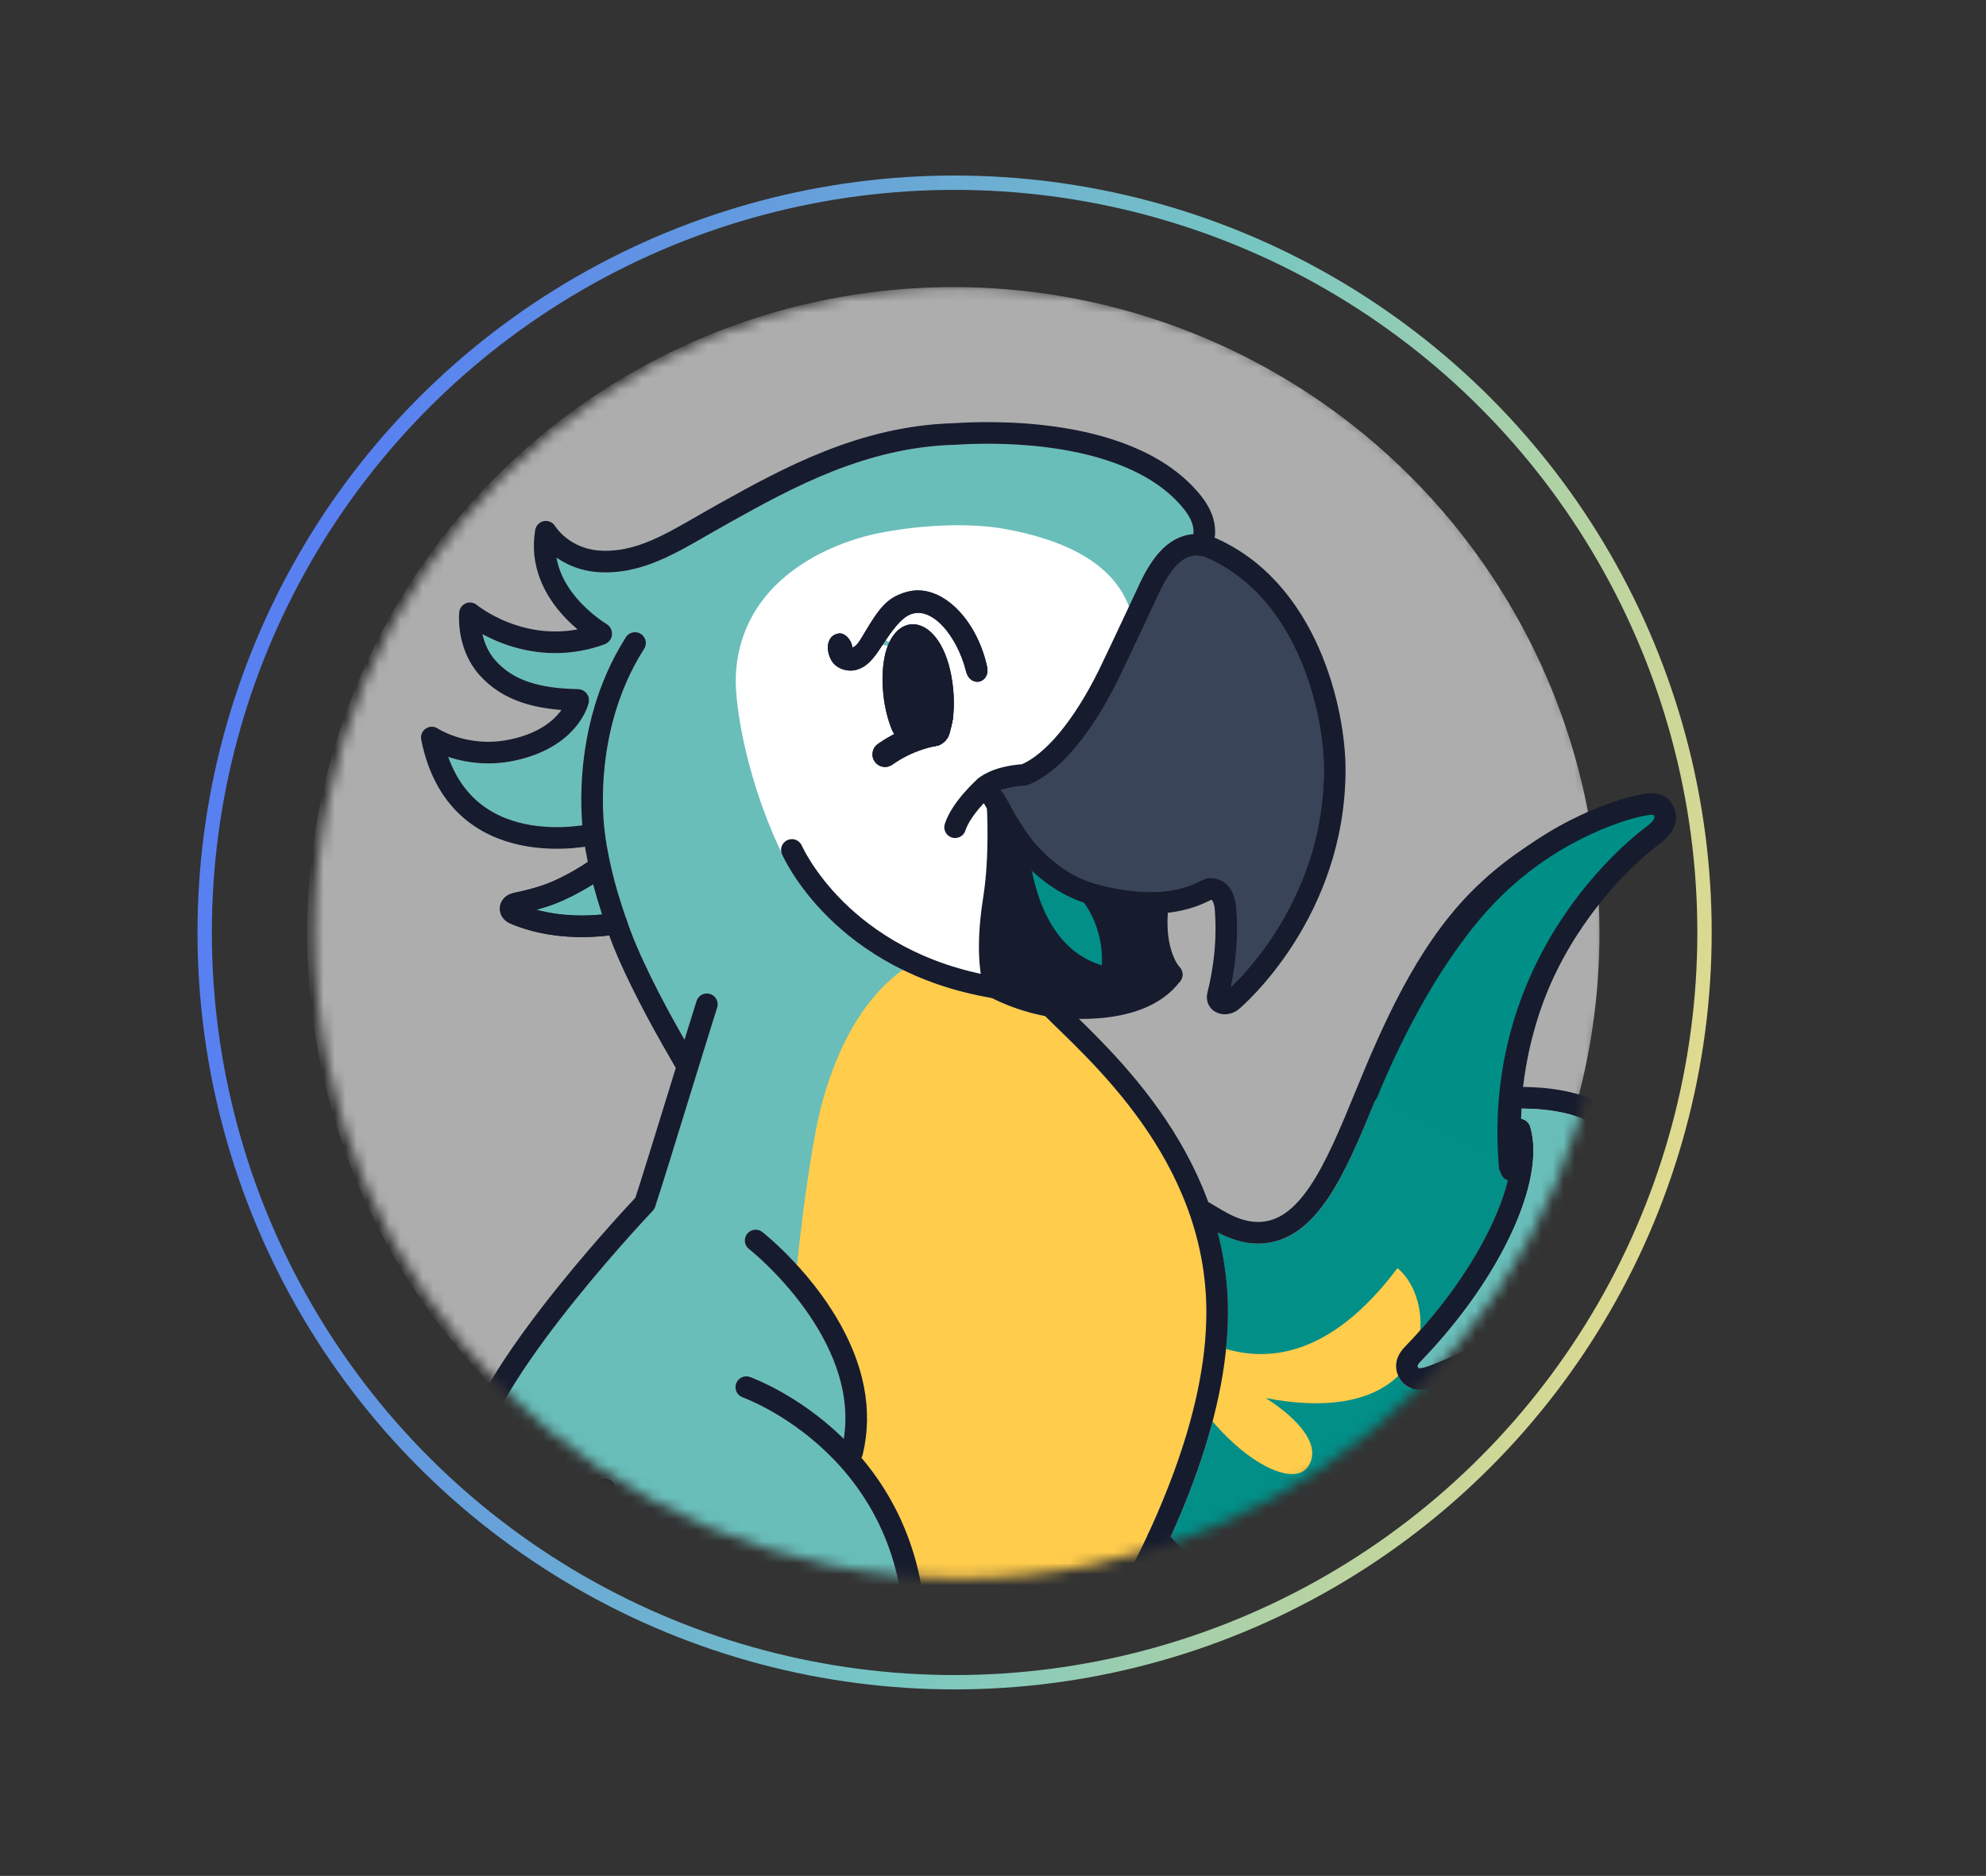 <svg width="181" height="171" viewBox="0 0 181 171" fill="none" xmlns="http://www.w3.org/2000/svg">
<rect x="0" y="0" width="181" height="171" fill="#333333" stroke="none"/>
<circle cx="87" cy="85" r="68.346" stroke="url(#paint0_linear_1121_36519)" stroke-width="1.308"/>
<mask id="mask0_1121_36519" style="mask-type:alpha" maskUnits="userSpaceOnUse" x="28" y="26" width="119" height="118">
<circle cx="87.534" cy="84.984" r="58.891" fill="#D9D9D9"/>
</mask>
<g mask="url(#mask0_1121_36519)">
<circle opacity="0.6" cx="86.882" cy="85.061" r="58.891" fill="white"/>
<path d="M149.102 75.996C148.745 76.262 145.396 78.839 142.246 83.747C139.244 88.419 135.853 96.205 136.74 106.747C136.773 107.153 137.049 107.48 137.412 107.6C136.417 111.68 133.371 117.253 128.07 122.74C127.469 123.362 126.88 124.355 127.496 125.549C127.928 126.386 128.635 126.662 129.38 126.662C129.9 126.662 130.442 126.526 130.916 126.353L130.942 126.343C134.646 125.001 138.107 122.899 140.698 120.935C139.91 122.505 139.171 123.427 138.611 124.127C137.875 125.045 137.24 125.839 137.678 127.09C138.062 128.187 139.039 128.567 139.815 128.567C139.858 128.567 139.9 128.567 139.943 128.563C142.512 128.421 144.709 128.013 146.582 127.44C143.535 131.315 137.725 137.956 130.812 142.137C126.9 144.505 122.894 145.756 119.232 145.756C111.971 145.756 108.489 142.192 106.705 140.076C110.168 132.464 111.917 125.608 111.917 119.617C111.917 117.038 111.571 114.613 110.976 112.346C111.988 112.878 113.216 113.358 114.654 113.358C119.989 113.358 122.585 107.013 125.333 100.295C127.902 94.02 130.788 87.507 135.316 82.852C141.456 76.534 148.491 75.143 148.56 75.132C148.639 75.118 148.726 75.1 148.82 75.08C149.624 74.913 149.659 75.001 149.703 75.104C149.776 75.283 149.701 75.496 149.102 75.996Z" fill="#018F88"/>
<path d="M67.679 127.373C68.092 127.529 71.828 128.992 75.397 132.444C80.21 137.101 82.582 143.112 82.444 150.306C82.444 150.35 82.444 150.409 82.442 150.48C82.434 154.916 80.699 159.229 77.56 162.625C75.884 164.437 73.788 166.027 71.327 167.349C70.64 167.718 69.915 168.07 69.17 168.393C69.154 168.399 69.138 168.407 69.125 168.415C69.115 168.419 69.105 168.425 69.095 168.429C62.688 171.595 54.607 171.843 52.279 171.843H52.257C52.123 171.845 38.912 172.065 30.76 164.954C30.565 164.784 30.405 164.447 30.395 164.303C30.488 164.16 30.833 164.217 30.983 164.25C31.012 164.256 31.032 164.26 31.042 164.262C33.634 164.733 36.402 164.971 39.267 164.971C43.473 164.971 47.827 164.453 52.21 163.431L52.34 163.399C54.31 163.655 56.52 163.809 59.06 163.809C66.219 163.809 71.684 161.949 72.728 161.569C73.23 161.392 73.502 160.846 73.338 160.336C73.171 159.818 72.615 159.534 72.097 159.701C72.094 159.703 72.074 159.709 72.042 159.721C71.449 159.938 66.038 161.839 59.06 161.839C52.549 161.839 48.289 160.785 44.657 159.646C36.808 157.186 35.208 151.839 35.07 148.33C35.269 148.644 35.476 148.945 35.689 149.231C36.607 150.462 37.498 151.404 38.412 152.113C41.351 154.39 45.171 155.545 49.767 155.545C50.967 155.545 53.486 155.442 56.887 154.763C57.421 154.656 57.765 154.138 57.659 153.604C57.553 153.07 57.032 152.724 56.501 152.832C53.266 153.478 50.894 153.575 49.767 153.575C45.618 153.575 42.204 152.558 39.617 150.557C38.847 149.958 38.079 149.14 37.269 148.053C37.005 147.7 36.749 147.314 36.509 146.91C36.118 146.248 35.778 145.551 35.494 144.837C35.441 144.702 35.39 144.566 35.34 144.432C35.336 144.424 35.334 144.416 35.331 144.408L35.285 144.282C35.281 144.268 35.275 144.254 35.271 144.241C35.214 144.081 35.161 143.917 35.11 143.762C35.08 143.661 35.098 143.547 35.159 143.464C35.222 143.38 35.325 143.326 35.429 143.326C35.472 143.326 35.492 143.33 35.492 143.33L35.547 143.346C35.598 143.362 35.646 143.374 35.697 143.388C37.31 143.811 39.521 144.053 42.265 144.107H42.285C42.681 144.114 43.089 144.118 43.508 144.118C45.25 144.118 46.863 143.91 48.297 143.498C50.401 142.903 52.163 141.884 53.526 140.478C53.656 140.346 53.776 140.216 53.89 140.086C54.245 139.674 54.57 139.235 54.858 138.774C54.98 138.579 55.096 138.38 55.206 138.175C55.807 137.048 56.014 136.14 56.053 135.953C56.164 135.438 55.849 134.924 55.334 134.794C54.808 134.658 54.27 134.975 54.136 135.503C54.133 135.519 54.127 135.539 54.125 135.553C54.109 135.629 53.957 136.331 53.471 137.243C53.382 137.406 53.287 137.572 53.187 137.732C52.955 138.104 52.688 138.462 52.405 138.791C52.32 138.89 52.224 138.992 52.117 139.101C51.107 140.143 49.818 140.929 48.283 141.441L48.15 141.347C47.901 141.173 47.665 140.99 47.444 140.807C45.815 139.447 43.871 137.062 43.871 133.419C43.871 128.307 53.687 116.526 59.489 110.372C59.584 110.269 59.657 110.149 59.704 110.017C60.078 108.929 61.81 103.317 63.075 99.217L63.601 97.511C64.517 94.536 65.076 92.738 65.36 91.847C65.525 91.329 65.24 90.774 64.722 90.61C64.203 90.445 63.648 90.73 63.484 91.248C63.276 91.904 62.919 93.045 62.383 94.777L62.182 94.426C61.416 93.09 58.809 88.451 57.476 84.875C57.348 84.536 57.227 84.2 57.111 83.873C57.101 83.845 57.094 83.817 57.082 83.792C56.954 83.419 56.831 83.059 56.717 82.708C56.574 82.255 56.432 81.81 56.298 81.355C56.108 80.72 55.935 80.07 55.782 79.418C55.289 77.332 55.173 76.311 55.129 75.927C55.127 75.912 55.126 75.896 55.123 75.882C55.092 75.671 53.821 66.802 58.703 59.145C58.995 58.685 58.861 58.077 58.402 57.783C57.943 57.492 57.334 57.626 57.04 58.085C52.637 64.993 52.832 72.586 53.067 75.232C51.386 75.472 47.547 75.73 44.497 73.778C42.823 72.708 41.601 71.103 40.85 68.993C42.295 69.477 44.408 69.864 46.897 69.335C51.095 68.445 53.155 65.963 53.644 64.103C53.65 64.083 53.654 64.064 53.658 64.044C53.717 63.752 53.648 63.451 53.473 63.217C53.445 63.181 53.416 63.148 53.384 63.114C53.195 62.927 52.933 62.819 52.681 62.819C48.869 62.744 46.757 62.011 45.151 60.204C44.483 59.454 44.142 58.571 43.971 57.811C46.036 58.926 49.731 60.281 54.144 59.042C54.499 58.944 54.842 58.831 55.116 58.723C55.133 58.717 55.153 58.709 55.171 58.699C55.49 58.555 55.711 58.268 55.766 57.939C55.776 57.882 55.779 57.825 55.779 57.767C55.779 57.431 55.614 57.111 55.332 56.92C55.311 56.905 55.279 56.885 55.24 56.859C52.08 54.808 51.016 52.521 50.726 50.789C51.753 51.511 53.218 52.178 55.135 52.178C58.577 52.178 61.227 50.654 64.582 48.723C65.189 48.374 65.817 48.012 66.479 47.643C71.965 44.586 78.792 40.78 86.959 40.545C87.003 40.545 87.088 40.539 87.212 40.533C90.21 40.356 93.104 40.455 95.811 40.829C100.937 41.536 104.765 43.144 107.188 45.604C108.658 47.096 108.805 48.004 108.77 48.628C108.768 48.646 108.768 48.666 108.768 48.684C106.128 48.879 104.646 51.471 103.758 53.429C103.728 53.492 100.819 59.724 100.113 61.148C97.907 65.602 95.37 68.691 93.13 69.663C90.521 69.869 89.367 70.762 89.085 71.018L89.079 71.024C89.079 71.024 89.067 71.032 89.061 71.038C88.825 71.246 86.747 73.136 86.108 75.1C85.939 75.618 86.223 76.174 86.739 76.341C87.257 76.51 87.812 76.227 87.98 75.711C88.256 74.864 89.028 73.896 89.656 73.221L89.7 73.272C89.755 73.358 89.883 73.593 89.948 73.715C89.989 74.602 90.135 78.484 89.607 81.784C89.069 85.149 89.172 87.407 89.381 88.772C77.659 86.248 73.526 78.053 73.079 77.092C73.049 77.027 73.027 76.991 73.023 76.983C72.974 76.903 72.917 76.83 72.85 76.765C72.456 76.388 71.832 76.404 71.457 76.798C71.156 77.115 71.106 77.578 71.302 77.943C71.733 78.859 74.716 84.706 82.287 88.409C84.556 89.519 87.235 90.437 90.383 90.971H90.387C92.523 92.044 94.477 92.478 95.243 92.618C95.57 92.943 95.937 93.299 96.321 93.669H96.323C101.085 98.293 109.946 106.894 109.946 119.617C109.946 121.435 109.769 123.297 109.449 125.176C109.105 127.211 108.592 129.266 107.954 131.309C103.063 146.997 90.844 162.036 90.691 162.223C90.669 162.251 90.647 162.278 90.63 162.308H80.383C82.986 158.848 84.404 154.719 84.412 150.484C84.414 150.426 84.414 150.379 84.414 150.346C84.542 143.602 82.507 137.615 78.5 132.879C78.555 132.791 78.599 132.692 78.624 132.584C78.648 132.485 78.671 132.385 78.691 132.286C79.02 130.787 79.101 129.26 78.933 127.712C78.664 125.184 77.738 122.602 76.162 119.987C75.196 118.392 74.014 116.825 72.647 115.326C72.574 115.247 72.499 115.167 72.426 115.088C70.76 113.301 69.483 112.31 69.469 112.3C69.04 111.969 68.423 112.048 68.09 112.478C67.757 112.907 67.836 113.526 68.266 113.86C68.278 113.868 69.452 114.786 70.984 116.431C72.356 117.903 73.53 119.442 74.475 121.006C76.593 124.518 77.407 127.929 76.9 131.159C76.857 131.114 76.812 131.071 76.766 131.027C72.992 127.377 69.111 125.807 68.37 125.529L68.315 125.513C67.813 125.362 67.281 125.632 67.103 126.124C66.926 126.62 67.172 127.168 67.661 127.367L67.679 127.375V127.373Z" fill="#69BEBA"/>
<path d="M103.098 57.157V57.161C102.917 57.545 102.728 57.947 102.537 58.351C102.477 58.475 102.418 58.601 102.359 58.725C102.296 58.863 102.231 58.999 102.168 59.133C102.087 59.302 102.009 59.47 101.932 59.631C101.877 59.748 101.823 59.86 101.77 59.972C101.63 60.27 101.498 60.545 101.382 60.788C101.368 60.817 101.354 60.847 101.341 60.874C101.319 60.918 101.299 60.961 101.28 61.002C101.248 61.065 101.219 61.127 101.191 61.184C101.112 61.349 101.045 61.485 100.996 61.586C100.994 61.59 100.992 61.593 100.99 61.597C99.869 63.859 98.602 65.886 97.276 67.472C96.559 68.331 95.825 69.058 95.086 69.623H95.084C94.509 70.067 93.929 70.407 93.358 70.634C90.649 70.815 89.733 71.761 89.733 71.761C89.739 71.771 90.695 73 90.821 73.207C90.848 73.254 90.939 73.41 91.051 73.607C91.102 75.086 91.047 79.026 90.58 81.94C90.478 82.584 90.399 83.185 90.342 83.745C89.879 88.185 90.698 90.025 90.698 90.025C76.613 87.702 72.172 77.48 72.17 77.478L71.548 78.376C68.175 71.708 66.946 64.452 67.06 61.654C67.418 52.882 75.645 49.478 80.141 48.589C84.097 47.807 88.459 47.659 91.52 48.207C96.837 49.157 100.421 51.052 102.17 53.843C102.659 54.621 102.98 55.421 103.179 56.219C103.236 56.446 103.202 56.765 103.098 57.157Z" fill="white"/>
<path d="M79.381 58.189C79.381 58.189 79.403 58.199 79.416 58.205C79.371 58.197 79.352 58.187 79.381 58.189Z" fill="#69BEBA" stroke="#69BEBA" stroke-width="0.788" stroke-miterlimit="10"/>
<path d="M109.946 119.617C109.946 121.422 109.771 123.268 109.458 125.133C109.458 125.149 109.458 125.163 109.45 125.177C109.16 127.257 108.66 129.31 107.955 131.309C103.061 146.999 90.845 162.036 90.691 162.223C90.669 162.251 90.648 162.278 90.63 162.308H80.384C82.986 158.849 84.405 154.719 84.413 150.484C84.415 150.427 84.415 150.379 84.415 150.346C84.543 143.602 82.507 137.615 78.501 132.879C78.556 132.791 78.599 132.692 78.625 132.584C78.648 132.485 78.672 132.385 78.692 132.287C79.021 130.787 79.101 129.261 78.934 127.712C78.664 125.184 77.738 122.602 76.162 119.988C75.197 118.392 74.015 116.826 72.647 115.326C73.28 109.355 74.147 103.301 75.008 100.267C76.566 94.763 79.013 90.78 82.287 88.41C84.556 89.519 87.236 90.437 90.384 90.971H90.388C92.523 92.044 94.478 92.478 95.244 92.618C95.571 92.943 95.937 93.299 96.322 93.67L96.325 93.674C101.087 98.295 109.946 106.897 109.946 119.617Z" fill="#FFCC4C"/>
<path d="M109.946 119.617C109.946 121.422 109.771 123.268 109.458 125.133C109.458 125.149 109.458 125.163 109.45 125.177C109.16 127.257 108.66 129.31 107.955 131.309C103.061 146.999 90.845 162.036 90.691 162.223C90.669 162.251 90.648 162.278 90.63 162.308H80.384C82.986 158.849 84.405 154.719 84.413 150.484C84.415 150.427 84.415 150.379 84.415 150.346C84.543 143.602 82.507 137.615 78.501 132.879C78.556 132.791 78.599 132.692 78.625 132.584C78.648 132.485 78.672 132.385 78.692 132.287C79.021 130.787 79.101 129.261 78.934 127.712C78.664 125.184 77.738 122.602 76.162 119.988C75.197 118.392 74.015 116.826 72.647 115.326C73.28 109.355 74.147 103.301 75.008 100.267C76.566 94.763 79.013 90.78 82.287 88.41C84.556 89.519 87.236 90.437 90.384 90.971H90.388C92.523 92.044 94.478 92.478 95.244 92.618C95.571 92.943 95.937 93.299 96.322 93.67L96.325 93.674C101.087 98.295 109.946 106.897 109.946 119.617Z" fill="#FFCC4C"/>
<path fill-rule="evenodd" clip-rule="evenodd" d="M104.367 118.002C104.367 118.002 115.285 131.691 127.362 115.598C127.362 115.598 129.322 117.009 129.462 120.421C129.609 124.042 126.479 129.576 115.352 127.444C115.352 127.444 121.081 130.85 119.227 133.671C117.373 136.492 108.175 130.673 104.369 118L104.367 118.002Z" fill="#FFCC4C"/>
<path d="M86.53 66.891C86.367 67.462 85.896 67.889 85.313 68C84.296 68.193 83.246 68.547 82.104 69.203C81.842 69.353 81.584 69.519 81.328 69.7C81.168 69.814 80.989 69.881 80.809 69.905C80.402 69.958 79.98 69.793 79.726 69.432C79.356 68.916 79.476 68.199 79.992 67.828C80.272 67.627 80.557 67.444 80.843 67.275C81.532 66.865 82.236 66.546 82.927 66.296C83.95 65.927 84.948 65.711 85.861 65.592C86.026 65.571 86.911 65.133 86.834 65.573C86.743 66.085 86.635 66.532 86.532 66.891H86.53Z" fill="#161C2E"/>
<path d="M86.856 62.675C86.952 63.571 86.956 64.42 86.881 65.195C86.767 66.483 86.111 67.888 85.441 67.974C84.771 68.061 84.391 68.158 83.623 68.457C83.103 68.658 81.803 67.523 81.334 66.631C80.924 65.675 80.638 64.529 80.508 63.319C80.353 61.859 80.439 60.526 80.721 59.444C81.874 55.264 86.156 56.176 86.858 62.675H86.856Z" fill="#161C2E"/>
<path d="M82.654 53.955C81.139 54.381 80.381 55.076 79.15 57.092C78.352 58.396 78.165 58.859 77.68 59.032C77.648 58.406 77.038 57.663 76.455 57.742C75.389 57.884 75.188 59.142 75.765 60.187C76.246 61.053 77.457 61.313 78.222 61C78.795 60.815 79.254 60.388 79.626 59.932C79.806 59.714 79.961 59.491 80.101 59.284C80.822 58.215 81.813 56.589 82.806 56.081C84.833 55.045 87.229 57.939 88.046 61.201C88.427 62.722 90.272 62.298 89.963 60.768C88.984 56.321 85.684 53.102 82.654 53.955Z" fill="#161C2E"/>
<path d="M93.731 75.724L93.728 75.722C93.758 75.849 93.76 75.849 93.731 75.724Z" fill="#161C2E" stroke="#161C2E" stroke-width="0.788" stroke-miterlimit="10"/>
<path d="M103.832 87.998C103.454 88.039 103.014 88.067 102.53 88.057C102.691 86.522 102.305 84.765 101.637 83.189C101.803 83.212 101.97 83.23 102.14 83.246C102.656 83.295 103.136 83.327 103.582 83.346C103.44 85.048 103.495 86.49 103.747 87.651C103.775 87.773 103.802 87.887 103.832 87.996V87.998Z" fill="#161C2E" stroke="#161C2E" stroke-width="0.788" stroke-miterlimit="10"/>
<path d="M100.262 87.704C99.647 87.521 99.024 87.247 98.421 86.853C96.432 85.553 95.092 83.226 94.426 79.916C95.705 81.034 97.119 81.885 98.648 82.454C98.648 82.454 100.352 84.511 100.264 87.706L100.262 87.704Z" fill="#018F88" stroke="#018F88" stroke-width="0.591" stroke-miterlimit="10"/>
<path d="M94.108 71.723C97.661 69.763 99.953 66.333 102.38 61.434C103.099 59.984 103.83 58.406 104.606 56.7C104.827 56.217 105.053 55.725 105.28 55.22L105.656 54.395C107.232 50.928 108.822 50.658 109.783 50.916C109.791 50.918 109.795 50.918 109.801 50.92C113.065 50.843 120.683 58.961 120.683 69.669C120.683 81.771 113.244 89.016 112.303 89.666C113.028 86.526 112.998 83.652 112.811 82.393C112.652 81.333 112.238 80.596 111.615 80.261C111.066 79.968 110.609 79.862 110.213 79.862C109.645 79.862 109.2 80.08 108.788 80.285C108.4 80.478 107.884 80.734 106.978 80.902C106.698 80.955 106.379 80.998 106.016 81.03C105.758 81.052 105.479 81.067 105.171 81.075C104.785 81.085 104.36 81.083 103.887 81.061C103.42 81.044 102.908 81.01 102.346 80.957C101.576 80.886 100.833 80.742 100.122 80.529C99.06 80.214 98.063 79.741 97.132 79.113C95.869 78.266 94.734 77.135 93.725 75.723C93.723 75.723 93.723 75.721 93.723 75.721C93.643 75.606 93.562 75.488 93.481 75.372C92.973 74.621 92.557 73.877 92.222 73.195C92.222 73.195 91.826 72.354 91.769 72.218C91.769 72.218 92.362 71.81 94.103 71.723H94.108Z" fill="#3A4458" stroke="#3A4458" stroke-width="0.788" stroke-miterlimit="10"/>
<path d="M56.17 84.162C56.17 84.162 51.373 85.18 46.895 83.279C46.383 83.062 46.422 82.485 47.039 82.357C48.292 82.097 49.632 81.756 50.859 81.209C53.006 80.249 54.59 79.067 54.59 79.067" fill="#69BEBA"/>
<path d="M56.17 84.162C56.17 84.162 51.373 85.18 46.895 83.279C46.383 83.062 46.422 82.485 47.039 82.357C48.292 82.097 49.632 81.756 50.859 81.209C53.006 80.249 54.59 79.067 54.59 79.067" stroke="#161C2E" stroke-width="1.97" stroke-linecap="round" stroke-linejoin="round"/>
<path d="M148.79 107.007C149.732 107.202 153.479 108.118 155.427 110.716C159.066 115.562 155.38 126.723 139.887 127.582C139.797 127.588 138.914 127.641 138.607 126.766C137.986 124.995 140.91 124.922 143.298 116.92" stroke="#161C2E" stroke-width="1.97" stroke-linecap="round" stroke-linejoin="round"/>
<path d="M128.373 125.097C127.981 124.337 128.438 123.775 128.778 123.423C135.997 115.95 139.817 107.367 138.516 102.988C138.51 102.964 138.487 102.958 138.487 102.958C137.941 102.865 137.638 102.401 137.648 101.847L137.768 100.09C138.118 100.076 148.772 99.38 148.772 106.742C148.772 108.87 147.419 113.636 142.364 118.271C139.58 120.824 135.15 123.768 130.607 125.413C130.1 125.596 128.871 126.061 128.373 125.093V125.097Z" stroke="#161C2E" stroke-width="1.97" stroke-linecap="round" stroke-linejoin="round"/>
<path d="M109.397 110.302C110.514 110.844 112.323 112.373 114.655 112.373C119.226 112.373 121.676 106.634 124.423 99.92C126.838 94.02 129.84 87.07 134.61 82.164C140.66 75.941 147.663 74.29 148.39 74.16C148.995 74.054 150.177 73.656 150.614 74.729C150.998 75.673 150.197 76.367 149.712 76.768C149.712 76.768 136.05 86.762 137.72 106.664" stroke="#161C2E" stroke-width="1.97" stroke-linecap="round" stroke-linejoin="round"/>
<path d="M105.545 140.222C107.305 142.355 110.932 146.741 119.231 146.741C123.337 146.741 127.533 145.273 131.321 142.982C141.641 136.741 149.609 125.023 149.609 125.023" stroke="#161C2E" stroke-width="1.97" stroke-linecap="round" stroke-linejoin="round"/>
<path d="M72.172 77.478C72.172 77.478 72.175 77.481 72.175 77.483C72.215 77.55 76.614 87.702 90.7 90.025C90.7 90.025 89.662 87.692 90.582 81.94C91.204 78.049 90.922 73.471 90.922 73.471L90.858 73.329C90.844 73.299 90.564 72.765 90.475 72.661L89.717 71.774C89.717 71.774 87.621 73.638 87.046 75.405M68.87 113.08C68.921 113.12 70.144 114.083 71.707 115.759C73.123 117.28 74.339 118.874 75.32 120.497C77.788 124.591 78.578 128.579 77.668 132.353M95.72 91.699C99.752 95.763 110.932 105.137 110.932 119.619C110.932 139.104 91.452 162.849 91.454 162.849M68.019 126.449C68.496 126.628 83.775 132.28 83.43 150.326C83.415 151.134 83.675 157.463 78.285 163.293M52.18 162.426L51.986 162.471C47.68 163.476 43.401 163.986 39.268 163.986C36.465 163.986 33.758 163.754 31.218 163.293C31.13 163.277 29.869 162.938 29.467 163.97C29.256 164.508 29.686 165.324 30.113 165.696C38.661 173.153 52.28 172.828 52.28 172.828C54.183 172.828 62.796 172.656 69.563 169.297M34.412 144.758C34.412 144.758 31.323 156.498 44.362 160.586C47.926 161.703 52.327 162.824 59.061 162.824C66.638 162.824 72.341 160.659 72.402 160.639M34.412 144.758L34.345 144.575V144.571C34.284 144.4 34.227 144.227 34.171 144.053C34.047 143.653 34.12 143.214 34.368 142.879C34.617 142.542 35.013 142.341 35.43 142.341C35.547 142.341 35.663 142.355 35.775 142.387L35.795 142.392C35.844 142.406 35.891 142.42 35.941 142.432C37.485 142.84 39.615 143.07 42.286 143.121H42.298C42.69 143.129 43.094 143.133 43.509 143.133C45.156 143.133 46.677 142.938 48.031 142.55C49.965 142.002 51.579 141.073 52.826 139.786C52.94 139.67 53.048 139.554 53.147 139.441C53.472 139.065 53.767 138.663 54.024 138.253C54.128 138.086 54.234 137.905 54.339 137.712C54.928 136.604 55.091 135.748 55.091 135.748M34.412 144.758C34.467 144.908 34.522 145.056 34.581 145.204C34.885 145.968 35.247 146.707 35.661 147.41C35.917 147.84 36.193 148.255 36.48 148.641C37.207 149.617 38.041 150.578 39.016 151.334C41.778 153.474 45.397 154.559 49.768 154.559C50.692 154.559 53.194 154.496 56.695 153.797M48.048 142.479L47.584 142.152C47.318 141.965 47.057 141.766 46.815 141.563C45.022 140.068 42.887 137.442 42.887 133.419C42.887 126.762 57.126 111.443 58.773 109.696C59.142 108.63 60.86 103.061 62.134 98.927C62.312 98.35 62.489 97.779 62.66 97.221C63.423 94.749 64.094 92.58 64.423 91.548M109.754 48.685C109.825 47.458 109.252 46.294 107.89 44.913C101.413 38.335 87.638 39.542 86.933 39.562C78.608 39.8 71.766 43.569 66.001 46.782C61.758 49.148 58.909 51.193 55.137 51.193C51.364 51.193 49.751 48.473 49.751 48.473C48.781 54.168 54.546 57.564 54.784 57.738C54.79 57.742 54.8 57.752 54.796 57.775C54.796 57.781 54.788 57.793 54.766 57.803C54.766 57.803 54.441 57.937 53.88 58.094C47.591 59.859 42.832 55.906 42.832 55.906C42.832 55.906 42.548 58.758 44.416 60.858C46.283 62.958 48.933 63.731 52.662 63.803C52.674 63.803 52.686 63.809 52.688 63.811C52.694 63.819 52.698 63.831 52.694 63.851C52.658 63.985 51.825 67.284 46.693 68.372C42.414 69.278 39.357 67.233 39.355 67.231C41.707 79.067 54.152 76.037 54.152 76.037M54.152 76.037C54.152 76.037 52.686 66.753 57.873 58.614M54.152 76.037C54.205 76.506 54.331 77.556 54.823 79.645C54.981 80.312 55.16 80.984 55.355 81.636C55.487 82.085 55.625 82.521 55.781 83.007C56.013 83.727 56.273 84.469 56.553 85.22C57.914 88.864 60.552 93.563 61.328 94.916L62.625 97.176" stroke="#161C2E" stroke-width="1.97" stroke-linecap="round" stroke-linejoin="round"/>
<path d="M105.522 82.45C104.97 86.979 106.787 88.833 106.787 88.833C106.787 88.833 101.747 90.6 97.66 87.72C92.774 84.274 92.715 76.372 92.715 76.37" stroke="#161C2E" stroke-width="1.97" stroke-linecap="round" stroke-linejoin="round"/>
<path d="M89.734 71.762C89.734 71.762 90.652 70.815 93.361 70.635C96.035 69.574 98.797 66.034 100.999 61.587C101.718 60.135 104.654 53.849 104.654 53.849C105.92 51.059 107.307 49.658 109.092 49.658C109.429 49.658 110.032 49.796 110.032 49.798L110.04 49.802C119.192 53.569 121.645 64.895 121.645 70.141C121.645 83.23 112.522 91.033 112.266 91.24C111.689 91.709 110.816 91.439 110.997 90.718C112.047 86.534 111.726 83.401 111.706 82.968C111.689 82.797 111.643 81.01 110.296 81.01C109.811 81.01 107.004 83.531 99.653 81.534C95.176 80.316 92.662 76.293 92.66 76.293C92.563 76.156 91.564 74.621 91.076 73.622C91.076 73.622 90.576 72.802 90.566 72.783" stroke="#161C2E" stroke-width="1.97" stroke-linecap="round" stroke-linejoin="round"/>
<path d="M106.787 88.833C103.704 93.023 95.717 91.699 95.717 91.699C95.717 91.699 93.328 91.376 90.7 90.027" stroke="#161C2E" stroke-width="1.97" stroke-linecap="round" stroke-linejoin="round"/>
<path d="M86.53 66.891C86.367 67.462 85.896 67.889 85.313 68C84.296 68.193 83.246 68.547 82.104 69.203C81.842 69.353 81.584 69.519 81.328 69.7C81.168 69.814 80.989 69.881 80.809 69.905C80.402 69.958 79.98 69.793 79.726 69.432C79.356 68.916 79.476 68.199 79.992 67.828C80.272 67.627 80.557 67.444 80.843 67.275C81.532 66.865 82.236 66.546 82.927 66.296C83.95 65.927 84.948 65.711 85.861 65.592C86.026 65.571 86.911 65.133 86.834 65.573C86.743 66.085 86.635 66.532 86.532 66.891H86.53Z" fill="#161C2E"/>
<path d="M86.856 62.675C86.952 63.571 86.956 64.42 86.881 65.195C86.767 66.483 86.111 67.888 85.441 67.974C84.771 68.061 84.391 68.158 83.623 68.457C83.103 68.658 81.803 67.523 81.334 66.631C80.924 65.675 80.638 64.529 80.508 63.319C80.353 61.859 80.439 60.526 80.721 59.444C81.874 55.264 86.156 56.176 86.858 62.675H86.856Z" fill="#161C2E"/>
<path d="M82.654 53.955C81.139 54.381 80.381 55.076 79.15 57.092C78.352 58.396 78.165 58.859 77.68 59.032C77.648 58.406 77.038 57.663 76.455 57.742C75.389 57.884 75.188 59.142 75.765 60.187C76.246 61.053 77.457 61.313 78.222 61C78.795 60.815 79.254 60.388 79.626 59.932C79.806 59.714 79.961 59.491 80.101 59.284C80.822 58.215 81.813 56.589 82.806 56.081C84.833 55.045 87.229 57.939 88.046 61.201C88.427 62.722 90.272 62.298 89.963 60.768C88.984 56.321 85.684 53.102 82.654 53.955Z" fill="#161C2E"/>
<path d="M54.858 83.356C53.558 83.49 51.273 83.571 48.899 82.929C49.661 82.722 50.473 82.458 51.259 82.107C52.417 81.587 53.416 81.01 54.049 80.614C54.161 81.053 54.281 81.489 54.409 81.914C54.549 82.387 54.693 82.842 54.843 83.311C54.846 83.326 54.852 83.34 54.858 83.356Z" fill="#69BEBA"/>
<path d="M55.52 85.263C54.927 85.342 54.06 85.423 53.028 85.423C51.19 85.423 48.822 85.167 46.509 84.186C45.871 83.916 45.499 83.331 45.562 82.696C45.625 82.052 46.125 81.54 46.836 81.392C47.874 81.175 49.226 80.856 50.455 80.309C51.838 79.69 52.987 78.969 53.574 78.573C53.639 78.882 53.714 79.225 53.8 79.603C53.82 79.69 53.842 79.781 53.863 79.871C53.922 80.12 53.983 80.368 54.049 80.614C53.416 81.01 52.417 81.587 51.259 82.107C50.473 82.458 49.661 82.722 48.899 82.929C51.273 83.571 53.558 83.49 54.858 83.356C54.959 83.668 55.065 83.987 55.179 84.312C55.288 84.623 55.4 84.94 55.52 85.263Z" fill="#161C2E"/>
<path d="M154.879 118.581C153.849 120.797 150.315 126.016 139.83 126.597C139.598 126.609 139.56 126.502 139.536 126.439C139.477 126.268 139.46 126.217 140.147 125.358C141.061 124.217 142.578 122.324 143.957 118.11C147.497 114.544 149.15 110.85 149.613 108.232C151.004 108.644 153.327 109.558 154.639 111.305C156 113.118 156.095 115.972 154.879 118.581Z" fill="#69BEBA"/>
<path d="M147.788 106.747C147.788 108.531 146.653 112.674 142.402 116.881C142.173 117.105 141.937 117.33 141.7 117.548C139.255 119.788 134.971 122.789 130.272 124.491L130.244 124.501C129.527 124.761 129.326 124.717 129.275 124.688C129.275 124.688 129.265 124.678 129.248 124.646C129.188 124.532 129.149 124.457 129.486 124.109C136.724 116.617 140.918 107.617 139.46 102.708C139.348 102.332 139.027 102.054 138.651 101.989C138.643 101.971 138.633 101.938 138.631 101.887L138.688 101.057C140.5 101.057 144.32 101.311 146.393 103.283C147.333 104.176 147.788 105.308 147.788 106.747Z" fill="#69BEBA"/>
<path d="M94.019 79.168L93.964 79.119L94.015 79.375C94.033 79.391 94.051 79.406 94.068 79.424C94.051 79.338 94.035 79.253 94.019 79.168Z" fill="#018F88"/>
<path d="M100.555 87.71L100.547 88.019C99.765 87.793 98.975 87.442 98.227 86.914C95.666 85.107 94.55 81.845 94.068 79.424C95.256 80.521 96.893 81.695 98.942 82.347V82.351C99.271 82.785 100.638 84.772 100.555 87.71Z" fill="#018F88"/>
<path d="M93.574 75.888C93.533 75.831 93.507 75.791 93.496 75.774C93.527 75.809 93.551 75.848 93.574 75.888Z" fill="#161C2E"/>
<path d="M94.067 79.424C94.05 79.406 94.032 79.391 94.014 79.375L93.963 79.119L94.018 79.166C94.034 79.253 94.05 79.338 94.067 79.424Z" fill="#161C2E"/>
<path d="M94.019 79.168L93.964 79.119L94.015 79.375C94.033 79.391 94.051 79.406 94.068 79.424C94.051 79.338 94.035 79.253 94.019 79.168Z" fill="#161C2E"/>
<path d="M105.725 88.265C104.501 88.477 102.589 88.629 100.634 88.077L100.642 87.748C100.732 84.627 99.247 82.515 98.89 82.055V82.05C99.051 82.1 99.213 82.147 99.378 82.191C101.53 82.764 103.35 83.005 104.878 83.043C104.728 85.496 105.22 87.198 105.725 88.265Z" fill="#161C2E" stroke="#161C2E" stroke-width="0.427"/>
<path d="M120.657 70.137C120.657 81.069 114.109 88.14 112.172 89.99C112.671 87.653 112.846 85.323 112.695 83.049C112.691 82.992 112.689 82.949 112.687 82.921C112.687 82.907 112.685 82.886 112.683 82.874V82.85C112.496 80.226 110.805 80.021 110.291 80.021C109.982 80.021 109.736 80.141 109.397 80.307C108.372 80.807 105.646 82.141 99.907 80.579C96.32 79.603 94.058 76.587 93.583 75.902C93.581 75.9 93.579 75.898 93.579 75.894C93.577 75.892 93.575 75.89 93.575 75.888C93.552 75.849 93.528 75.809 93.496 75.774C93.496 75.77 93.493 75.768 93.49 75.764C93.487 75.758 93.483 75.752 93.479 75.746C93.475 75.74 93.469 75.734 93.465 75.728C93.425 75.671 93.163 75.271 92.854 74.767C92.543 74.261 92.184 73.654 91.956 73.185C91.932 73.138 91.909 73.098 91.891 73.069C91.804 72.927 91.479 72.397 91.422 72.299C91.39 72.241 91.353 72.188 91.312 72.141C91.286 72.103 91.262 72.07 91.239 72.04C91.718 71.863 92.425 71.684 93.425 71.617C93.528 71.609 93.628 71.587 93.723 71.55C97.446 70.069 100.431 64.946 101.879 62.023C102.596 60.577 105.423 54.521 105.547 54.255C107.019 51.016 108.274 50.642 109.089 50.642C109.208 50.642 109.497 50.689 109.728 50.738C113.486 52.306 116.394 55.358 118.372 59.814C120.057 63.609 120.657 67.635 120.657 70.137Z" fill="#3A4458"/>
<path d="M92.123 78.483C92.504 81.218 93.669 85.851 97.215 88.351C99.047 89.642 101.032 90.074 102.747 90.138L102.996 90.062V90.575L102.802 90.568C102.455 90.674 102.104 90.762 101.752 90.833L101.751 90.832C101.676 90.849 101.601 90.864 101.526 90.876L101.525 90.875C101.523 90.876 101.521 90.877 101.519 90.877H101.513L101.506 90.88V90.879C101.495 90.881 101.482 90.883 101.471 90.885C101.462 90.887 101.452 90.887 101.444 90.889L101.445 90.89C101.373 90.905 101.302 90.916 101.238 90.926L101.237 90.925C101.145 90.941 101.051 90.956 100.959 90.968L100.958 90.967C100.941 90.97 100.918 90.974 100.894 90.977L100.895 90.978C100.642 91.012 100.388 91.038 100.139 91.06L100.14 91.061C100.03 91.071 99.921 91.078 99.814 91.084C99.751 91.088 99.69 91.093 99.629 91.097H99.626C99.509 91.103 99.389 91.109 99.273 91.114L99.272 91.112C99.166 91.117 99.062 91.119 98.962 91.121C98.331 91.133 97.753 91.113 97.272 91.083V91.082C97.241 91.081 97.206 91.079 97.17 91.075L96.968 91.061H96.964C96.962 91.061 96.959 91.06 96.95 91.06C96.942 91.059 96.928 91.058 96.914 91.057V91.056C96.903 91.055 96.894 91.054 96.886 91.053V91.054C96.835 91.052 96.786 91.047 96.744 91.043H96.74C96.672 91.036 96.607 91.03 96.541 91.024V91.023C96.525 91.021 96.509 91.02 96.498 91.019C96.484 91.017 96.476 91.016 96.468 91.016C96.452 91.014 96.422 91.011 96.392 91.006V91.008C96.374 91.006 96.333 91.002 96.295 90.996L96.28 90.995H96.255L96.243 90.993C96.208 90.989 96.186 90.986 96.165 90.985V90.984H96.158L96.145 90.982C96.143 90.981 96.142 90.981 96.14 90.981C96.139 90.981 96.138 90.981 96.137 90.981L96.136 90.98C96.089 90.974 96.046 90.969 96.007 90.963V90.962C95.981 90.959 95.933 90.953 95.91 90.95C95.906 90.949 95.902 90.95 95.898 90.95C95.889 90.948 95.879 90.945 95.866 90.942H95.853L95.832 90.937C95.83 90.937 95.829 90.937 95.829 90.937C95.826 90.936 95.823 90.936 95.821 90.936C95.817 90.935 95.813 90.934 95.809 90.934C95.801 90.933 95.79 90.932 95.778 90.93L95.777 90.929C95.469 90.88 93.555 90.551 91.415 89.52L91.327 89.478L91.301 89.383C91.086 88.576 90.669 86.278 91.343 82.064L91.411 81.621C91.558 80.583 91.646 79.512 91.698 78.501L92.123 78.483ZM96.116 90.976C96.116 90.976 96.117 90.977 96.119 90.977C96.121 90.977 96.124 90.977 96.128 90.978C96.123 90.977 96.119 90.976 96.117 90.976H96.116ZM95.838 90.938C95.841 90.938 95.845 90.938 95.851 90.938C95.844 90.938 95.839 90.937 95.835 90.937C95.835 90.937 95.837 90.938 95.838 90.938Z" fill="#161C2E" stroke="#161C2E" stroke-width="0.427"/>
</g>
<path d="M135.661 81.452C130.892 86.357 127.023 93.738 124.608 99.638L137.587 106.324C135.916 86.423 150.764 76.056 150.764 76.056C151.248 75.654 152.05 74.96 151.666 74.017C151.229 72.943 150.047 73.341 149.442 73.447C148.715 73.577 141.712 75.228 135.661 81.452Z" fill="#008F87"/>
<path d="M124.608 99.638C127.023 93.738 130.892 86.357 135.661 81.452C141.712 75.228 148.715 73.577 149.442 73.447C150.047 73.341 151.229 72.943 151.666 74.017C152.05 74.96 151.248 75.654 150.764 76.056C150.764 76.056 135.916 86.423 137.587 106.324" stroke="#161C2E" stroke-width="1.97" stroke-linecap="round" stroke-linejoin="round"/>
<defs>
<linearGradient id="paint0_linear_1121_36519" x1="26.736" y1="66.483" x2="171.41" y2="103.465" gradientUnits="userSpaceOnUse">
<stop stop-color="#5880F1"/>
<stop offset="0.5" stop-color="#77C7C1"/>
<stop offset="1" stop-color="#FFE080"/>
</linearGradient>
</defs>
</svg>
